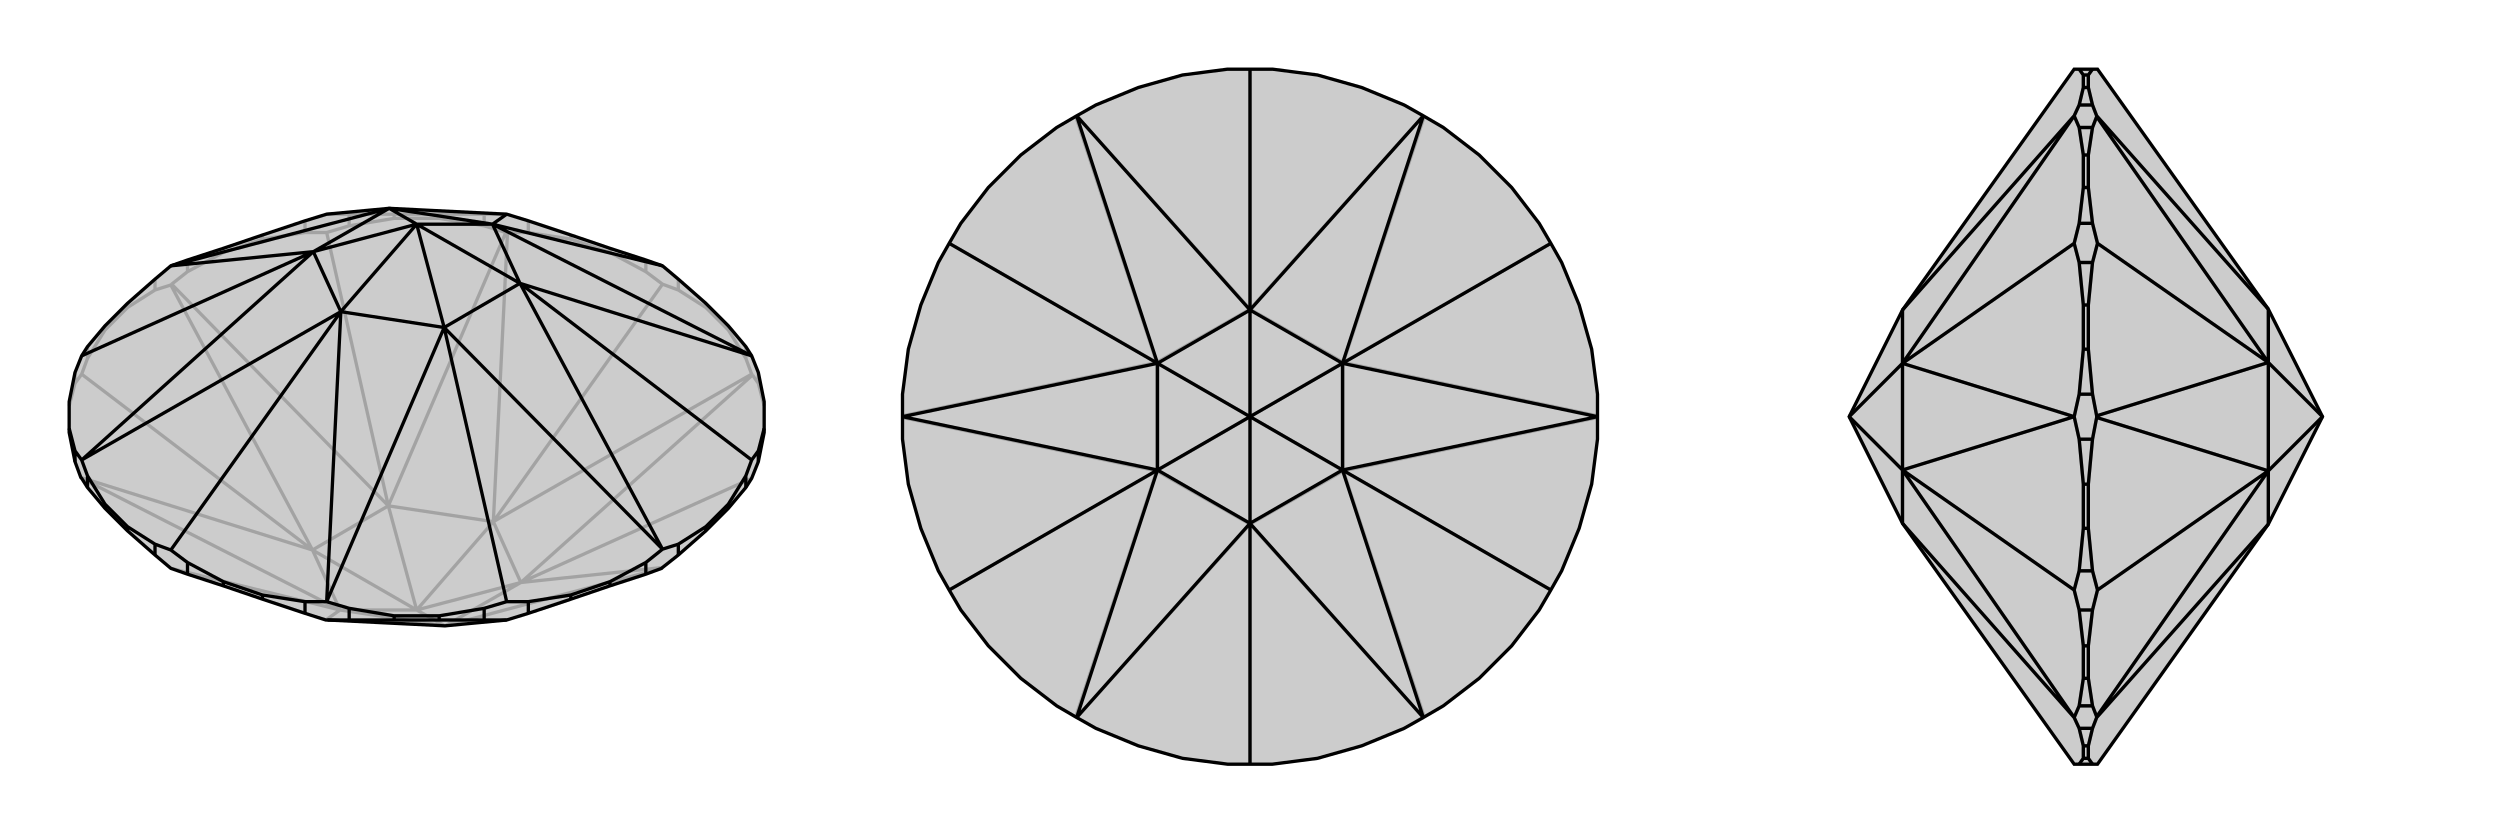 <svg xmlns="http://www.w3.org/2000/svg" viewBox="0 0 3000 1000">
    <g stroke="currentColor" stroke-width="4" fill="none" transform="translate(0 -2)">
        <path fill="currentColor" stroke="none" fill-opacity=".2" d="M467,252L392,259L366,267L315,284L268,300L225,314L205,321L186,337L153,366L126,393L105,418L98,429L90,449L83,484L83,516L83,521L90,556L97,575L98,576L105,587L126,612L153,639L186,668L205,684L225,691L268,705L315,721L366,738L391,746L393,746L534,753L608,746L634,738L685,721L732,705L775,691L794,684L795,683L814,668L847,639L874,612L895,587L902,576L910,556L917,521L917,516L917,484L910,449L902,429L895,418L874,393L847,366L814,337L795,321L775,314L732,300L685,284L634,267L608,259z" />
<path stroke-opacity=".2" d="M408,734L205,684M625,701L902,576M592,628L795,343M466,609L392,281M375,662L98,451M408,734L98,576M375,662L97,575M408,734L391,746M534,753L794,684M625,701L795,683M625,701L903,452M592,628L902,451M592,628L609,281M466,609L607,281M466,609L206,343M375,662L205,344M408,734L375,662M408,734L534,753M408,734L500,734M534,753L625,701M534,753L500,734M625,701L592,628M625,701L500,734M592,628L466,609M592,628L500,734M375,662L466,609M375,662L500,734M466,609L500,734M917,489L910,462M903,452L910,462M902,451L895,432M903,452L902,451M910,449L910,462M895,432L874,398M895,418L895,432M874,398L847,371M874,393L874,398M847,371L814,350M847,366L847,371M795,343L775,328M795,343L814,350M814,337L814,350M775,328L732,305M775,314L775,328M732,305L685,289M732,300L732,305M685,289L634,281M685,284L685,289M608,259L581,259M609,281L634,281M607,281L581,273M609,281L607,281M634,267L634,281M581,259L527,259M581,273L527,264M581,259L581,273M527,259L473,259M527,264L473,264M527,259L527,264M473,259L419,259M473,264L419,273M473,259L473,264M392,259L419,259M392,281L366,281M392,281L419,273M419,259L419,273M366,281L315,289M366,267L366,281M315,289L268,305M315,284L315,289M268,305L225,328M268,300L268,305M206,343L225,328M205,344L186,350M206,343L205,344M225,314L225,328M186,350L153,371M186,337L186,350M153,371L126,398M153,366L153,371M126,398L105,432M126,393L126,398M98,451L90,462M98,451L105,432M105,418L105,432M90,462L83,489M90,449L90,462" />
<path d="M467,252L392,259L366,267L315,284L268,300L225,314L205,321L186,337L153,366L126,393L105,418L98,429L90,449L83,484L83,516L83,521L90,556L97,575L98,576L105,587L126,612L153,639L186,668L205,684L225,691L268,705L315,721L366,738L391,746L393,746L534,753L608,746L634,738L685,721L732,705L775,691L794,684L795,683L814,668L847,639L874,612L895,587L902,576L910,556L917,521L917,516L917,484L910,449L902,429L895,418L874,393L847,366L814,337L795,321L775,314L732,300L685,284L634,267L608,259z" />
<path d="M409,376L205,662M376,304L98,429M591,271L795,321M624,342L902,554M533,395L608,724M98,554L409,376M98,554L376,304M205,321L376,304M205,321L467,252M608,259L591,271M902,429L591,271M902,429L624,342M795,661L624,342M795,661L533,395M392,724L409,376M392,724L533,395M409,376L376,304M376,304L467,252M376,304L500,271M467,252L591,271M467,252L500,271M591,271L624,342M591,271L500,271M624,342L533,395M500,271L624,342M409,376L533,395M409,376L500,271M500,271L533,395M126,607L105,573M126,607L153,634M126,607L126,612M153,634L186,655M153,634L153,639M205,662L225,677M205,662L186,655M186,655L186,668M225,677L268,700M225,677L225,691M268,700L315,716M268,700L268,705M315,716L366,724M315,716L315,721M392,724L366,724M392,724L419,732M393,746L419,746M366,724L366,738M419,732L473,741M419,746L473,746M419,732L419,746M473,741L527,741M473,746L527,746M473,741L473,746M527,741L581,732M527,746L581,746M527,741L527,746M608,724L634,724M608,724L581,732M608,746L581,746M581,732L581,746M634,724L685,716M634,724L634,738M685,716L732,700M685,716L685,721M732,700L775,677M732,700L732,705M795,661L814,655M795,661L775,677M775,677L775,691M814,655L847,634M814,655L814,668M847,634L874,607M847,634L847,639M874,607L895,573M874,607L874,612M902,554L910,543M902,554L895,573M895,573L895,587M910,543L917,516M910,543L910,556M83,516L90,543M98,554L105,573M98,554L90,543M105,573L105,587M90,543L90,556" />
    </g>
    <g stroke="currentColor" stroke-width="4" fill="none" transform="translate(1000 0)">
        <path fill="currentColor" stroke="none" fill-opacity=".2" d="M419,910L473,917L500,917L527,917L581,910L634,895L685,874L708,861L732,847L775,814L814,775L847,732L861,708L874,685L895,634L910,581L917,527L917,500L917,473L910,419L895,366L874,315L861,292L847,268L814,225L775,186L732,153L708,139L685,126L634,105L581,90L527,83L500,83L473,83L419,90L366,105L315,126L292,139L268,153L225,186L186,225L153,268L139,292L126,315L105,366L90,419L83,473L83,500L83,527L90,581L105,634L126,685L139,708L153,732L186,775L225,814L268,847L292,861L315,874L366,895z" />
<path stroke-opacity=".2" d="M500,629L500,917M612,565L861,708M612,435L861,292M500,371L500,83M388,435L139,292M388,565L139,708M500,629L292,861M388,565L291,860M500,629L708,861M612,565L709,860M612,565L917,501M612,435L917,499M612,435L709,140M500,371L708,139M500,371L292,139M388,435L291,140M388,435L83,499M388,565L83,501M500,629L388,565M500,629L612,565M500,629L500,500M612,565L612,435M612,565L500,500M612,435L500,371M612,435L500,500M500,371L388,435M500,371L500,500M388,565L388,435M388,565L500,500M388,435L500,500" />
<path d="M419,910L473,917L500,917L527,917L581,910L634,895L685,874L708,861L732,847L775,814L814,775L847,732L861,708L874,685L895,634L910,581L917,527L917,500L917,473L910,419L895,366L874,315L861,292L847,268L814,225L775,186L732,153L708,139L685,126L634,105L581,90L527,83L500,83L473,83L419,90L366,105L315,126L292,139L268,153L225,186L186,225L153,268L139,292L126,315L105,366L90,419L83,473L83,500L83,527L90,581L105,634L126,685L139,708L153,732L186,775L225,814L268,847L292,861L315,874L366,895z" />
<path d="M500,628L500,917M389,564L139,708M389,436L139,292M500,372L500,83M611,436L861,292M611,564L861,708M292,861L500,628M292,861L389,564M83,500L389,564M83,500L389,436M292,139L389,436M292,139L500,372M708,139L500,372M708,139L611,436M917,500L611,436M917,500L611,564M708,861L500,628M708,861L611,564M500,628L389,564M389,564L389,436M389,564L500,500M389,436L500,372M389,436L500,500M500,372L611,436M500,372L500,500M611,436L611,564M500,500L611,436M500,628L611,564M500,628L500,500M500,500L611,564" />
    </g>
    <g stroke="currentColor" stroke-width="4" fill="none" transform="translate(2000 0)">
        <path fill="currentColor" stroke="none" fill-opacity=".2" d="M219,500L283,372L489,83L495,83L511,83L517,83L722,371L787,500L722,629L517,917L511,917L495,917L489,917L283,628z" />
<path stroke-opacity=".2" d="M283,564L489,708M283,436L489,292M489,861L283,628M489,861L283,564M489,500L283,564M489,500L283,436M489,139L283,436M489,139L283,372M283,628L283,564M283,564L283,436M283,564L219,500M283,436L283,372M283,436L219,500M722,435L517,292M722,565L517,708M722,629L516,861M722,565L516,860M722,371L516,139M722,435L516,140M722,435L516,499M722,565L516,501M722,629L722,565M722,371L722,435M722,565L722,435M722,565L787,500M722,435L787,500M500,895L495,874M506,895L511,874M500,895L500,910M506,895L506,910M500,895L506,895M500,910L495,917M506,910L511,917M500,910L506,910M495,83L500,90M511,83L506,90M500,90L500,105M506,90L506,105M500,90L506,90M500,105L495,126M506,105L511,126M500,105L506,105M489,139L495,153M489,139L495,126M516,139L511,126M516,140L511,153M516,139L516,140M495,126L511,126M495,153L500,186M511,153L506,186M495,153L511,153M500,186L500,225M506,186L506,225M500,186L506,186M500,225L495,268M506,225L511,268M500,225L506,225M489,292L495,315M489,292L495,268M517,292L511,315M517,292L511,268M495,268L511,268M495,315L500,366M511,315L506,366M495,315L511,315M500,366L500,419M506,366L506,419M500,366L506,366M500,419L495,473M506,419L511,473M500,419L506,419M489,500L495,527M489,500L495,473M516,499L511,473M516,501L511,527M516,499L516,501M495,473L511,473M495,527L500,581M511,527L506,581M495,527L511,527M500,581L500,634M506,581L506,634M500,581L506,581M500,634L495,685M506,634L511,685M500,634L506,634M489,708L495,732M489,708L495,685M517,708L511,732M517,708L511,685M495,685L511,685M495,732L500,775M511,732L506,775M495,732L511,732M500,775L500,814M506,775L506,814M500,775L506,775M500,814L495,847M506,814L511,847M500,814L506,814M489,861L495,874M489,861L495,847M516,861L511,874M516,860L511,847M516,861L516,860M495,874L511,874M495,847L511,847" />
<path d="M219,500L283,372L489,83L495,83L511,83L517,83L722,371L787,500L722,629L517,917L511,917L495,917L489,917L283,628z" />
<path d="M283,436L489,292M283,564L489,708M489,139L283,372M489,139L283,436M489,500L283,436M489,500L283,564M489,861L283,628M489,861L283,564M283,372L283,436M283,436L283,564M219,500L283,436M283,628L283,564M219,500L283,564M722,565L517,708M722,435L517,292M722,629L516,861M722,565L516,860M722,565L516,501M722,435L516,499M722,435L516,140M722,371L516,139M722,629L722,565M722,565L722,435M722,565L787,500M722,435L722,371M722,435L787,500M495,917L500,910M511,917L506,910M500,910L500,895M506,910L506,895M500,910L506,910M500,895L495,874M506,895L511,874M500,895L506,895M489,861L495,874M489,861L495,847M516,861L511,874M516,860L511,847M516,861L516,860M495,874L511,874M495,847L500,814M511,847L506,814M495,847L511,847M500,814L500,775M506,814L506,775M500,814L506,814M500,775L495,732M506,775L511,732M500,775L506,775M489,708L495,685M489,708L495,732M517,708L511,685M517,708L511,732M495,732L511,732M495,685L500,634M511,685L506,634M495,685L511,685M500,634L500,581M506,634L506,581M500,634L506,634M500,581L495,527M506,581L511,527M500,581L506,581M489,500L495,473M489,500L495,527M516,501L511,527M516,499L511,473M516,501L516,499M495,527L511,527M495,473L500,419M511,473L506,419M495,473L511,473M500,419L500,366M506,419L506,366M500,419L506,419M500,366L495,315M506,366L511,315M500,366L506,366M489,292L495,268M489,292L495,315M517,292L511,268M517,292L511,315M495,315L511,315M495,268L500,225M511,268L506,225M495,268L511,268M500,225L500,186M506,225L506,186M500,225L506,225M500,186L495,153M506,186L511,153M500,186L506,186M489,139L495,126M489,139L495,153M516,140L511,153M516,139L511,126M516,140L516,139M495,153L511,153M495,126L500,105M511,126L506,105M495,126L511,126M500,105L500,90M506,105L506,90M500,105L506,105M500,90L495,83M506,90L511,83M500,90L506,90" />
    </g>
</svg>